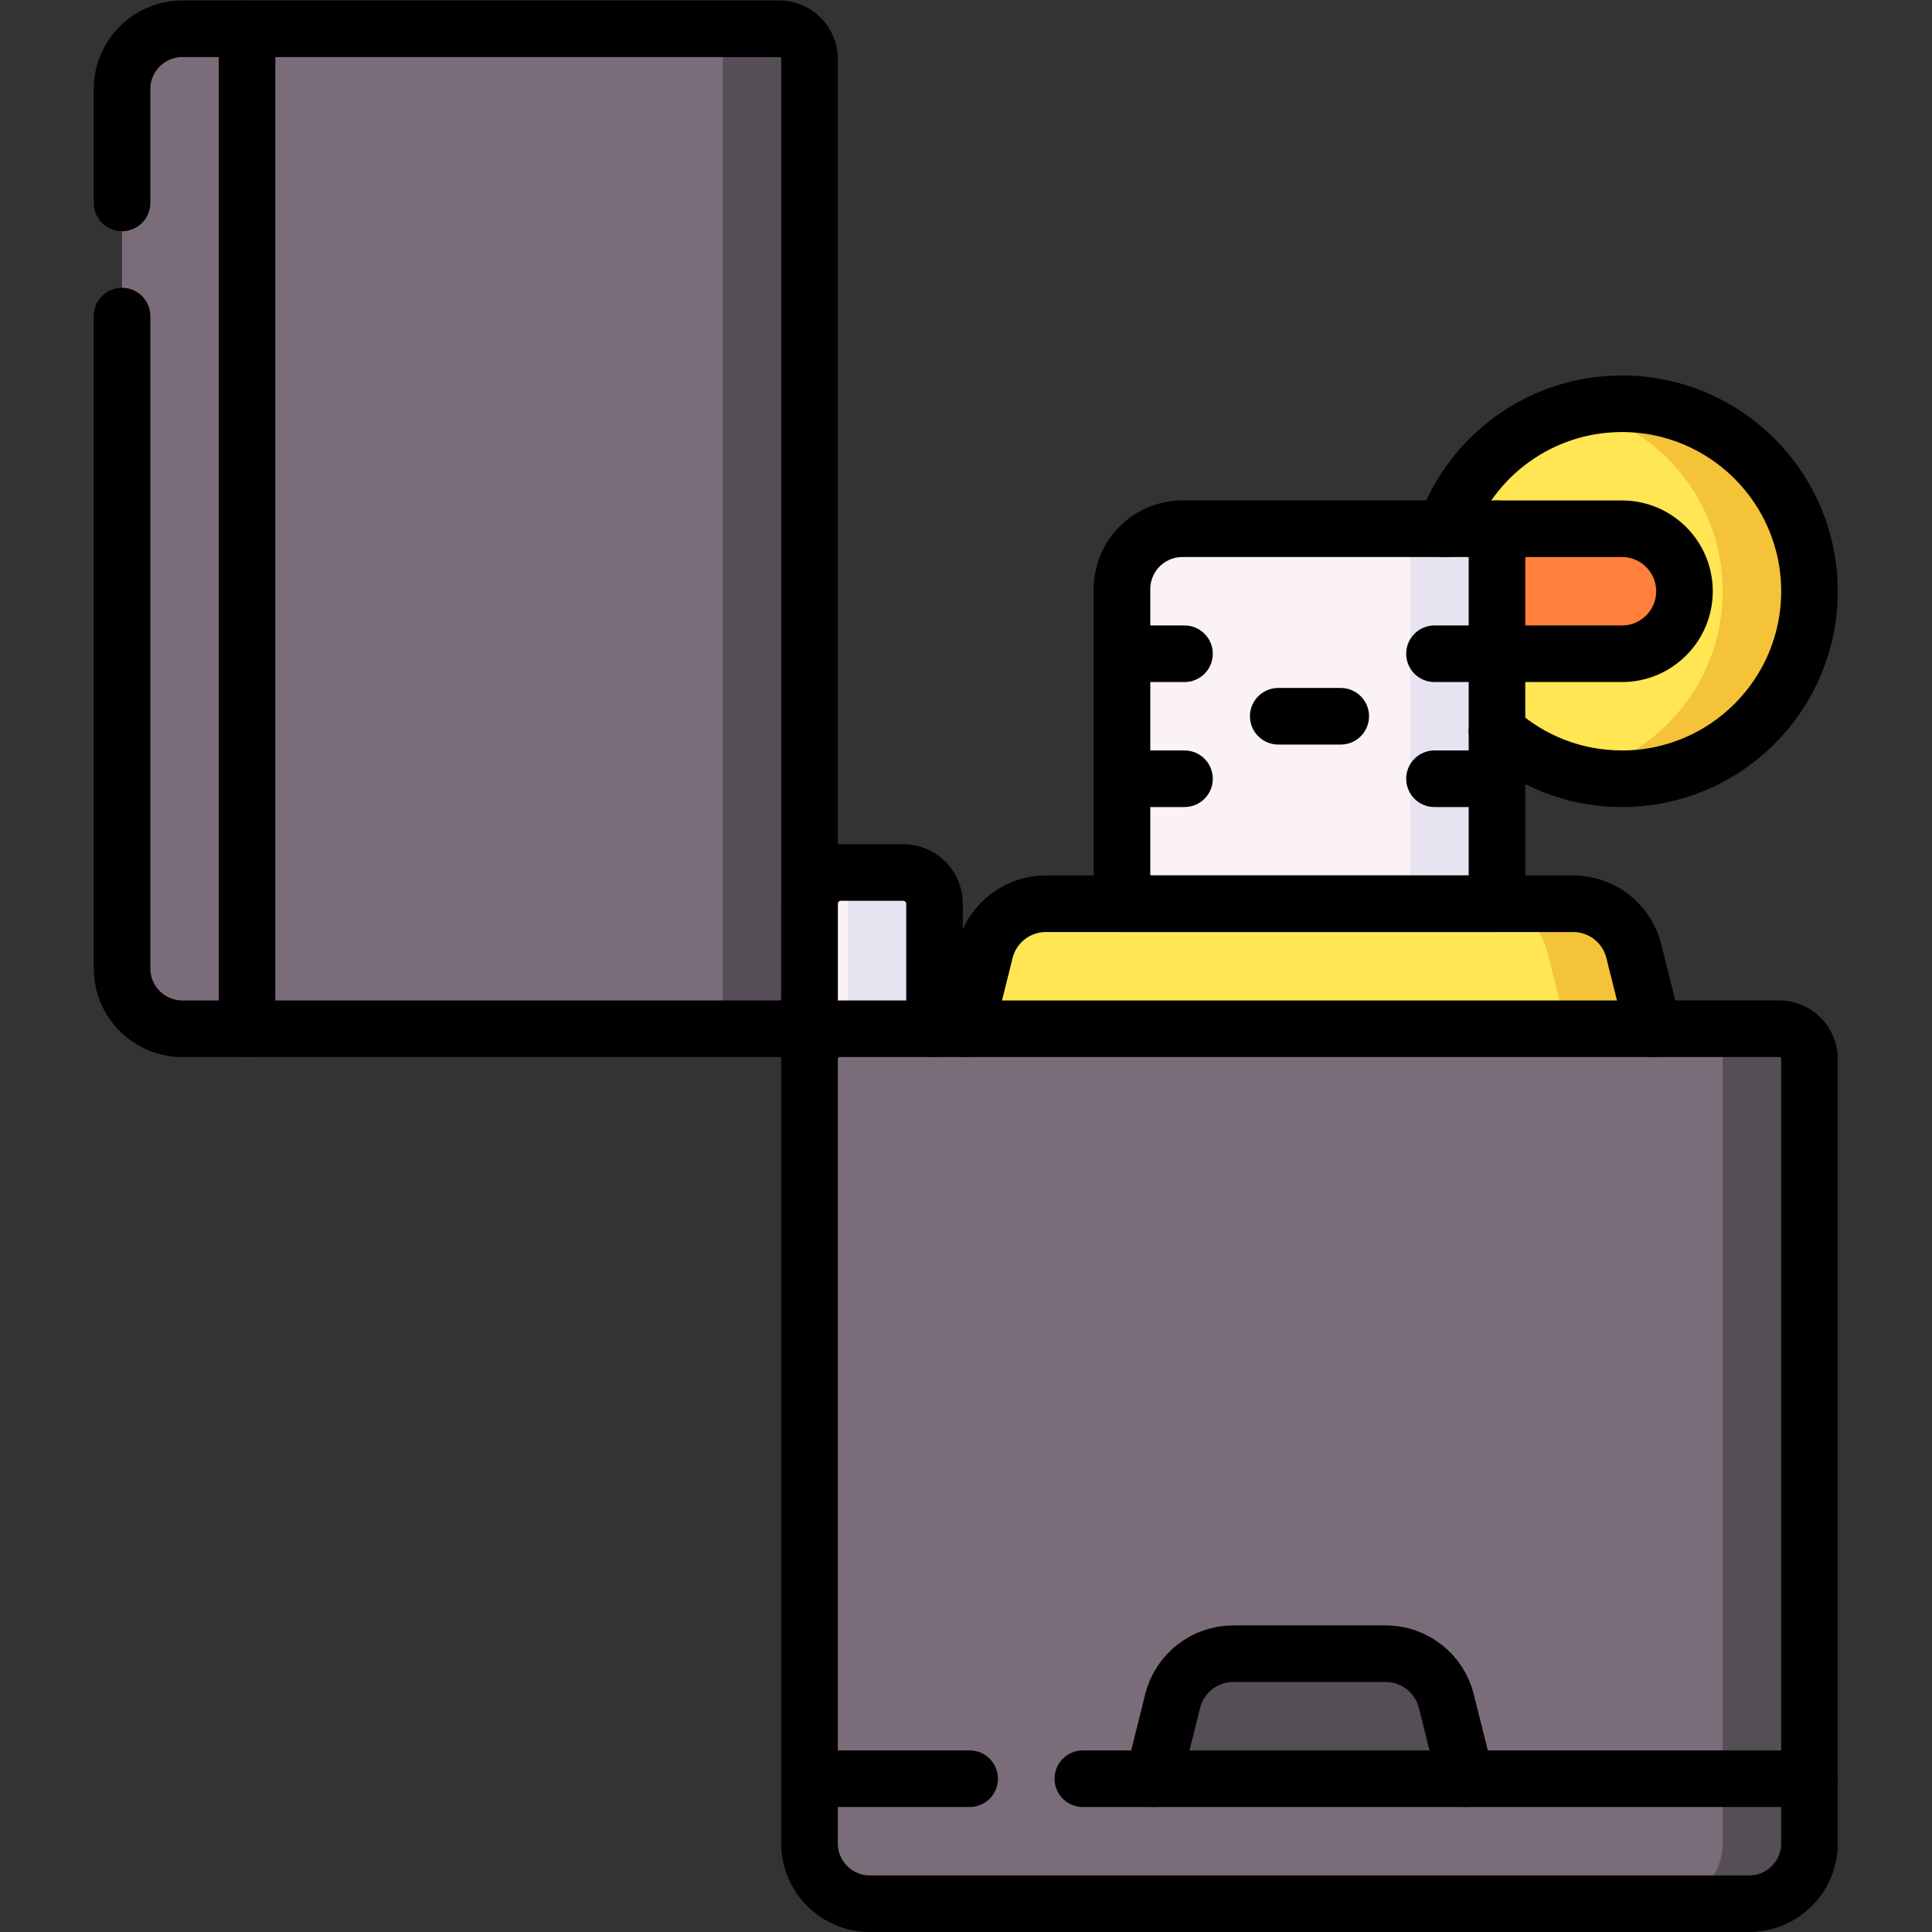 <?xml version="1.0" encoding="UTF-8" standalone="no"?> <svg xmlns="http://www.w3.org/2000/svg" xmlns:svg="http://www.w3.org/2000/svg" version="1.1" id="svg708" xml:space="preserve" width="682.667" height="682.667" viewBox="0 0 682.667 682.667"><rect x="0" y="0" width="682.667" height="682.667" fill="#333333" stroke="none"/><defs id="defs712"><clipPath id="clipPath722"><path d="M 0,512 H 512 V 0 H 0 Z" id="path720"></path></clipPath></defs><g id="g714" transform="matrix(1.333,0,0,-1.333,0,682.667)"><g id="g716"><g id="g718" clip-path="url(#clipPath722)"><g id="g724" transform="translate(214.583,231.15)"><path d="M 0,0 V 41.417 C 0,45.992 3.709,49.7 8.283,49.7 h 16.568 c 4.574,0 8.283,-3.708 8.283,-8.283 V 8.283 Z" style="fill:#fbf3f3;fill-opacity:1;fill-rule:nonzero;stroke:none" id="path726"></path></g><g id="g728" transform="translate(239.434,280.85)"><path d="m 0,0 h -16.567 c -1.141,0 -2.228,-0.231 -3.216,-0.648 2.976,-1.256 5.066,-4.202 5.066,-7.635 v -38.884 l 23,5.75 V -8.283 C 8.283,-3.708 4.574,0 0,0" style="fill:#e8e3f0;fill-opacity:1;fill-rule:nonzero;stroke:none" id="path730"></path></g><g id="g732" transform="translate(396.816,318.365)"><path d="m 0,0 c 8.794,-7.873 20.402,-12.665 33.134,-12.665 27.448,0 49.699,22.251 49.699,49.7 0,27.448 -22.251,49.7 -49.699,49.7 -21.638,0 -40.037,-13.833 -46.862,-33.133 z" style="fill:#ffe652;fill-opacity:1;fill-rule:nonzero;stroke:none" id="path734"></path></g><g id="g736" transform="translate(429.95,405.1)"><path d="m 0,0 c -3.967,0 -7.823,-0.469 -11.521,-1.348 21.912,-5.183 38.22,-24.857 38.22,-48.352 0,-23.498 -16.311,-43.174 -38.226,-48.354 3.699,-0.88 7.558,-1.346 11.527,-1.346 27.448,0 49.699,22.252 49.699,49.7 C 49.699,-22.251 27.448,0 0,0" style="fill:#f4c338;fill-opacity:1;fill-rule:nonzero;stroke:none" id="path738"></path></g><g id="g740" transform="translate(384,338.834)"><path d="m 0,0 h 45.95 c 9.15,0 16.567,7.417 16.567,16.566 0,9.15 -7.417,16.567 -16.567,16.567 H 12.816 Z" style="fill:#ff7f3b;fill-opacity:1;fill-rule:nonzero;stroke:none" id="path742"></path></g><g id="g744" transform="translate(396.816,262.615)"><path d="m 0,0 h -99.399 v 93.352 c 0,8.836 7.163,16 16,16 H 0 Z" style="fill:#fbf3f3;fill-opacity:1;fill-rule:nonzero;stroke:none" id="path746"></path></g><path d="m 373.816,262.615 h 23 v 109.352 h -23 z" style="fill:#e8e3f0;fill-opacity:1;fill-rule:nonzero;stroke:none" id="path748"></path><g id="g750" transform="translate(438.233,239.433)"><path d="m 0,0 -5.146,20.585 c -1.844,7.375 -8.47,12.548 -16.073,12.548 h -139.797 c -7.601,0 -14.227,-5.173 -16.071,-12.548 L -182.233,0 V -24.048 H 0 Z" style="fill:#ffe652;fill-opacity:1;fill-rule:nonzero;stroke:none" id="path752"></path></g><g id="g754" transform="translate(433.087,260.018)"><path d="m 0,0 c -1.844,7.375 -8.47,12.549 -16.072,12.549 h -22.975 c 7.602,0 14.229,-5.174 16.072,-12.549 l 5.147,-20.585 V -44.633 H 5.146 v 24.048 z" style="fill:#f4c338;fill-opacity:1;fill-rule:nonzero;stroke:none" id="path756"></path></g><g id="g758" transform="translate(463.65,7.5)"><path d="m 0,0 h -233.067 c -8.836,0 -16,7.164 -16,16 v 207.933 c 0,4.419 3.582,8 8,8 H 8 c 4.418,0 8,-3.581 8,-8 V 16 C 16,7.164 8.836,0 0,0" style="fill:#7a6d79;fill-opacity:1;fill-rule:nonzero;stroke:none" id="path760"></path></g><g id="g762" transform="translate(305.7,40.633)"><path d="m 0,0 5.146,20.584 c 1.843,7.375 8.47,12.549 16.072,12.549 h 40.397 c 7.602,0 14.228,-5.174 16.072,-12.549 L 82.833,0 Z" style="fill:#554e56;fill-opacity:1;fill-rule:nonzero;stroke:none" id="path764"></path></g><g id="g766" transform="translate(471.65,239.433)"><path d="m 0,0 h -23 c 4.418,0 8,-3.582 8,-8 v -207.933 c 0,-8.837 -7.164,-16 -16,-16 h 23 c 8.836,0 16,7.163 16,16 V -8 C 8,-3.582 4.418,0 0,0" style="fill:#554e56;fill-opacity:1;fill-rule:nonzero;stroke:none" id="path768"></path></g><g id="g770" transform="translate(32.35,255.433)"><path d="m 0,0 v 233.067 c 0,8.836 7.164,16 16,16 h 158.233 c 4.419,0 8,-3.582 8,-8 V -8 c 0,-4.418 -3.581,-8 -8,-8 H 16 C 7.164,-16 0,-8.836 0,0" style="fill:#7a6d79;fill-opacity:1;fill-rule:nonzero;stroke:none" id="path772"></path></g><g id="g774" transform="translate(206.583,504.5)"><path d="m 0,0 h -23 c 4.419,0 8,-3.582 8,-8 v -249.067 c 0,-4.418 -3.581,-8 -8,-8 H 0 c 4.419,0 8,3.582 8,8 V -8 C 8,-3.582 4.419,0 0,0" style="fill:#554e56;fill-opacity:1;fill-rule:nonzero;stroke:none" id="path776"></path></g><g id="g778" transform="translate(463.65,7.5)"><path d="m 0,0 h -233.067 c -8.836,0 -16,7.164 -16,16 v 207.933 c 0,4.419 3.582,8 8,8 H 8 c 4.418,0 8,-3.581 8,-8 V 16 C 16,7.164 8.836,0 0,0 Z" style="fill:none;stroke:#000000;stroke-width:15;stroke-linecap:round;stroke-linejoin:round;stroke-miterlimit:10;stroke-dasharray:none;stroke-opacity:1" id="path780"></path></g><g id="g782" transform="translate(287.034,40.633)"><path d="M 0,0 H 192.616" style="fill:none;stroke:#000000;stroke-width:15;stroke-linecap:round;stroke-linejoin:round;stroke-miterlimit:10;stroke-dasharray:none;stroke-opacity:1" id="path784"></path></g><g id="g786" transform="translate(214.583,40.633)"><path d="M 0,0 H 42.451" style="fill:none;stroke:#000000;stroke-width:15;stroke-linecap:round;stroke-linejoin:round;stroke-miterlimit:10;stroke-dasharray:none;stroke-opacity:1" id="path788"></path></g><g id="g790" transform="translate(305.7,40.633)"><path d="m 0,0 5.146,20.584 c 1.843,7.375 8.47,12.549 16.072,12.549 h 40.397 c 7.602,0 14.228,-5.174 16.072,-12.549 L 82.833,0" style="fill:none;stroke:#000000;stroke-width:15;stroke-linecap:round;stroke-linejoin:round;stroke-miterlimit:10;stroke-dasharray:none;stroke-opacity:1" id="path792"></path></g><g id="g794" transform="translate(256,239.433)"><path d="m 0,0 5.146,20.585 c 1.844,7.375 8.47,12.548 16.072,12.548 h 139.797 c 7.602,0 14.228,-5.173 16.072,-12.548 L 182.233,0" style="fill:none;stroke:#000000;stroke-width:15;stroke-linecap:round;stroke-linejoin:round;stroke-miterlimit:10;stroke-dasharray:none;stroke-opacity:1" id="path796"></path></g><g id="g798" transform="translate(396.816,272.566)"><path d="m 0,0 h -99.399 v 83.4 c 0,8.837 7.163,16 16,16 H 0 Z" style="fill:none;stroke:#000000;stroke-width:15;stroke-linecap:round;stroke-linejoin:round;stroke-miterlimit:10;stroke-dasharray:none;stroke-opacity:1" id="path800"></path></g><g id="g802" transform="translate(396.816,338.834)"><path d="M 0,0 H 33.134 C 42.283,0 49.7,7.417 49.7,16.566 c 0,9.15 -7.417,16.567 -16.566,16.567 L 0,33.133" style="fill:none;stroke:#000000;stroke-width:15;stroke-linecap:round;stroke-linejoin:round;stroke-miterlimit:10;stroke-dasharray:none;stroke-opacity:1" id="path804"></path></g><g id="g806" transform="translate(396.816,318.365)"><path d="m 0,0 c 8.794,-7.873 20.402,-12.665 33.134,-12.665 27.448,0 49.699,22.251 49.699,49.7 0,27.448 -22.251,49.7 -49.699,49.7 -21.638,0 -40.037,-13.833 -46.862,-33.133" style="fill:none;stroke:#000000;stroke-width:15;stroke-linecap:round;stroke-linejoin:round;stroke-miterlimit:10;stroke-dasharray:none;stroke-opacity:1" id="path808"></path></g><g id="g810" transform="translate(313.983,305.7)"><path d="M 0,0 H -16.566" style="fill:none;stroke:#000000;stroke-width:15;stroke-linecap:round;stroke-linejoin:round;stroke-miterlimit:10;stroke-dasharray:none;stroke-opacity:1" id="path812"></path></g><g id="g814" transform="translate(313.983,338.834)"><path d="M 0,0 H -16.566" style="fill:none;stroke:#000000;stroke-width:15;stroke-linecap:round;stroke-linejoin:round;stroke-miterlimit:10;stroke-dasharray:none;stroke-opacity:1" id="path816"></path></g><g id="g818" transform="translate(396.816,305.7)"><path d="M 0,0 H -16.566" style="fill:none;stroke:#000000;stroke-width:15;stroke-linecap:round;stroke-linejoin:round;stroke-miterlimit:10;stroke-dasharray:none;stroke-opacity:1" id="path820"></path></g><g id="g822" transform="translate(396.816,338.834)"><path d="M 0,0 H -16.566" style="fill:none;stroke:#000000;stroke-width:15;stroke-linecap:round;stroke-linejoin:round;stroke-miterlimit:10;stroke-dasharray:none;stroke-opacity:1" id="path824"></path></g><g id="g826" transform="translate(355.4,322.267)"><path d="M 0,0 H -16.567" style="fill:none;stroke:#000000;stroke-width:15;stroke-linecap:round;stroke-linejoin:round;stroke-miterlimit:10;stroke-dasharray:none;stroke-opacity:1" id="path828"></path></g><g id="g830" transform="translate(214.583,231.15)"><path d="M 0,0 V 41.417 C 0,45.992 3.709,49.7 8.283,49.7 h 16.568 c 4.574,0 8.283,-3.708 8.283,-8.283 V 8.283" style="fill:none;stroke:#000000;stroke-width:15;stroke-linecap:round;stroke-linejoin:round;stroke-miterlimit:10;stroke-dasharray:none;stroke-opacity:1" id="path832"></path></g><g id="g834" transform="translate(32.35,458.34)"><path d="m 0,0 v 30.16 c 0,8.837 7.164,16 16,16 h 158.233 c 4.419,0 8,-3.581 8,-8 v -249.067 c 0,-4.418 -3.581,-8 -8,-8 H 16 c -8.836,0 -16,7.164 -16,16 V -30" style="fill:none;stroke:#000000;stroke-width:15;stroke-linecap:round;stroke-linejoin:round;stroke-miterlimit:10;stroke-dasharray:none;stroke-opacity:1" id="path836"></path></g><g id="g838" transform="translate(65.483,504.5)"><path d="M 0,0 V -265.067" style="fill:none;stroke:#000000;stroke-width:15;stroke-linecap:round;stroke-linejoin:round;stroke-miterlimit:10;stroke-dasharray:none;stroke-opacity:1" id="path840"></path></g></g></g></g></svg> 